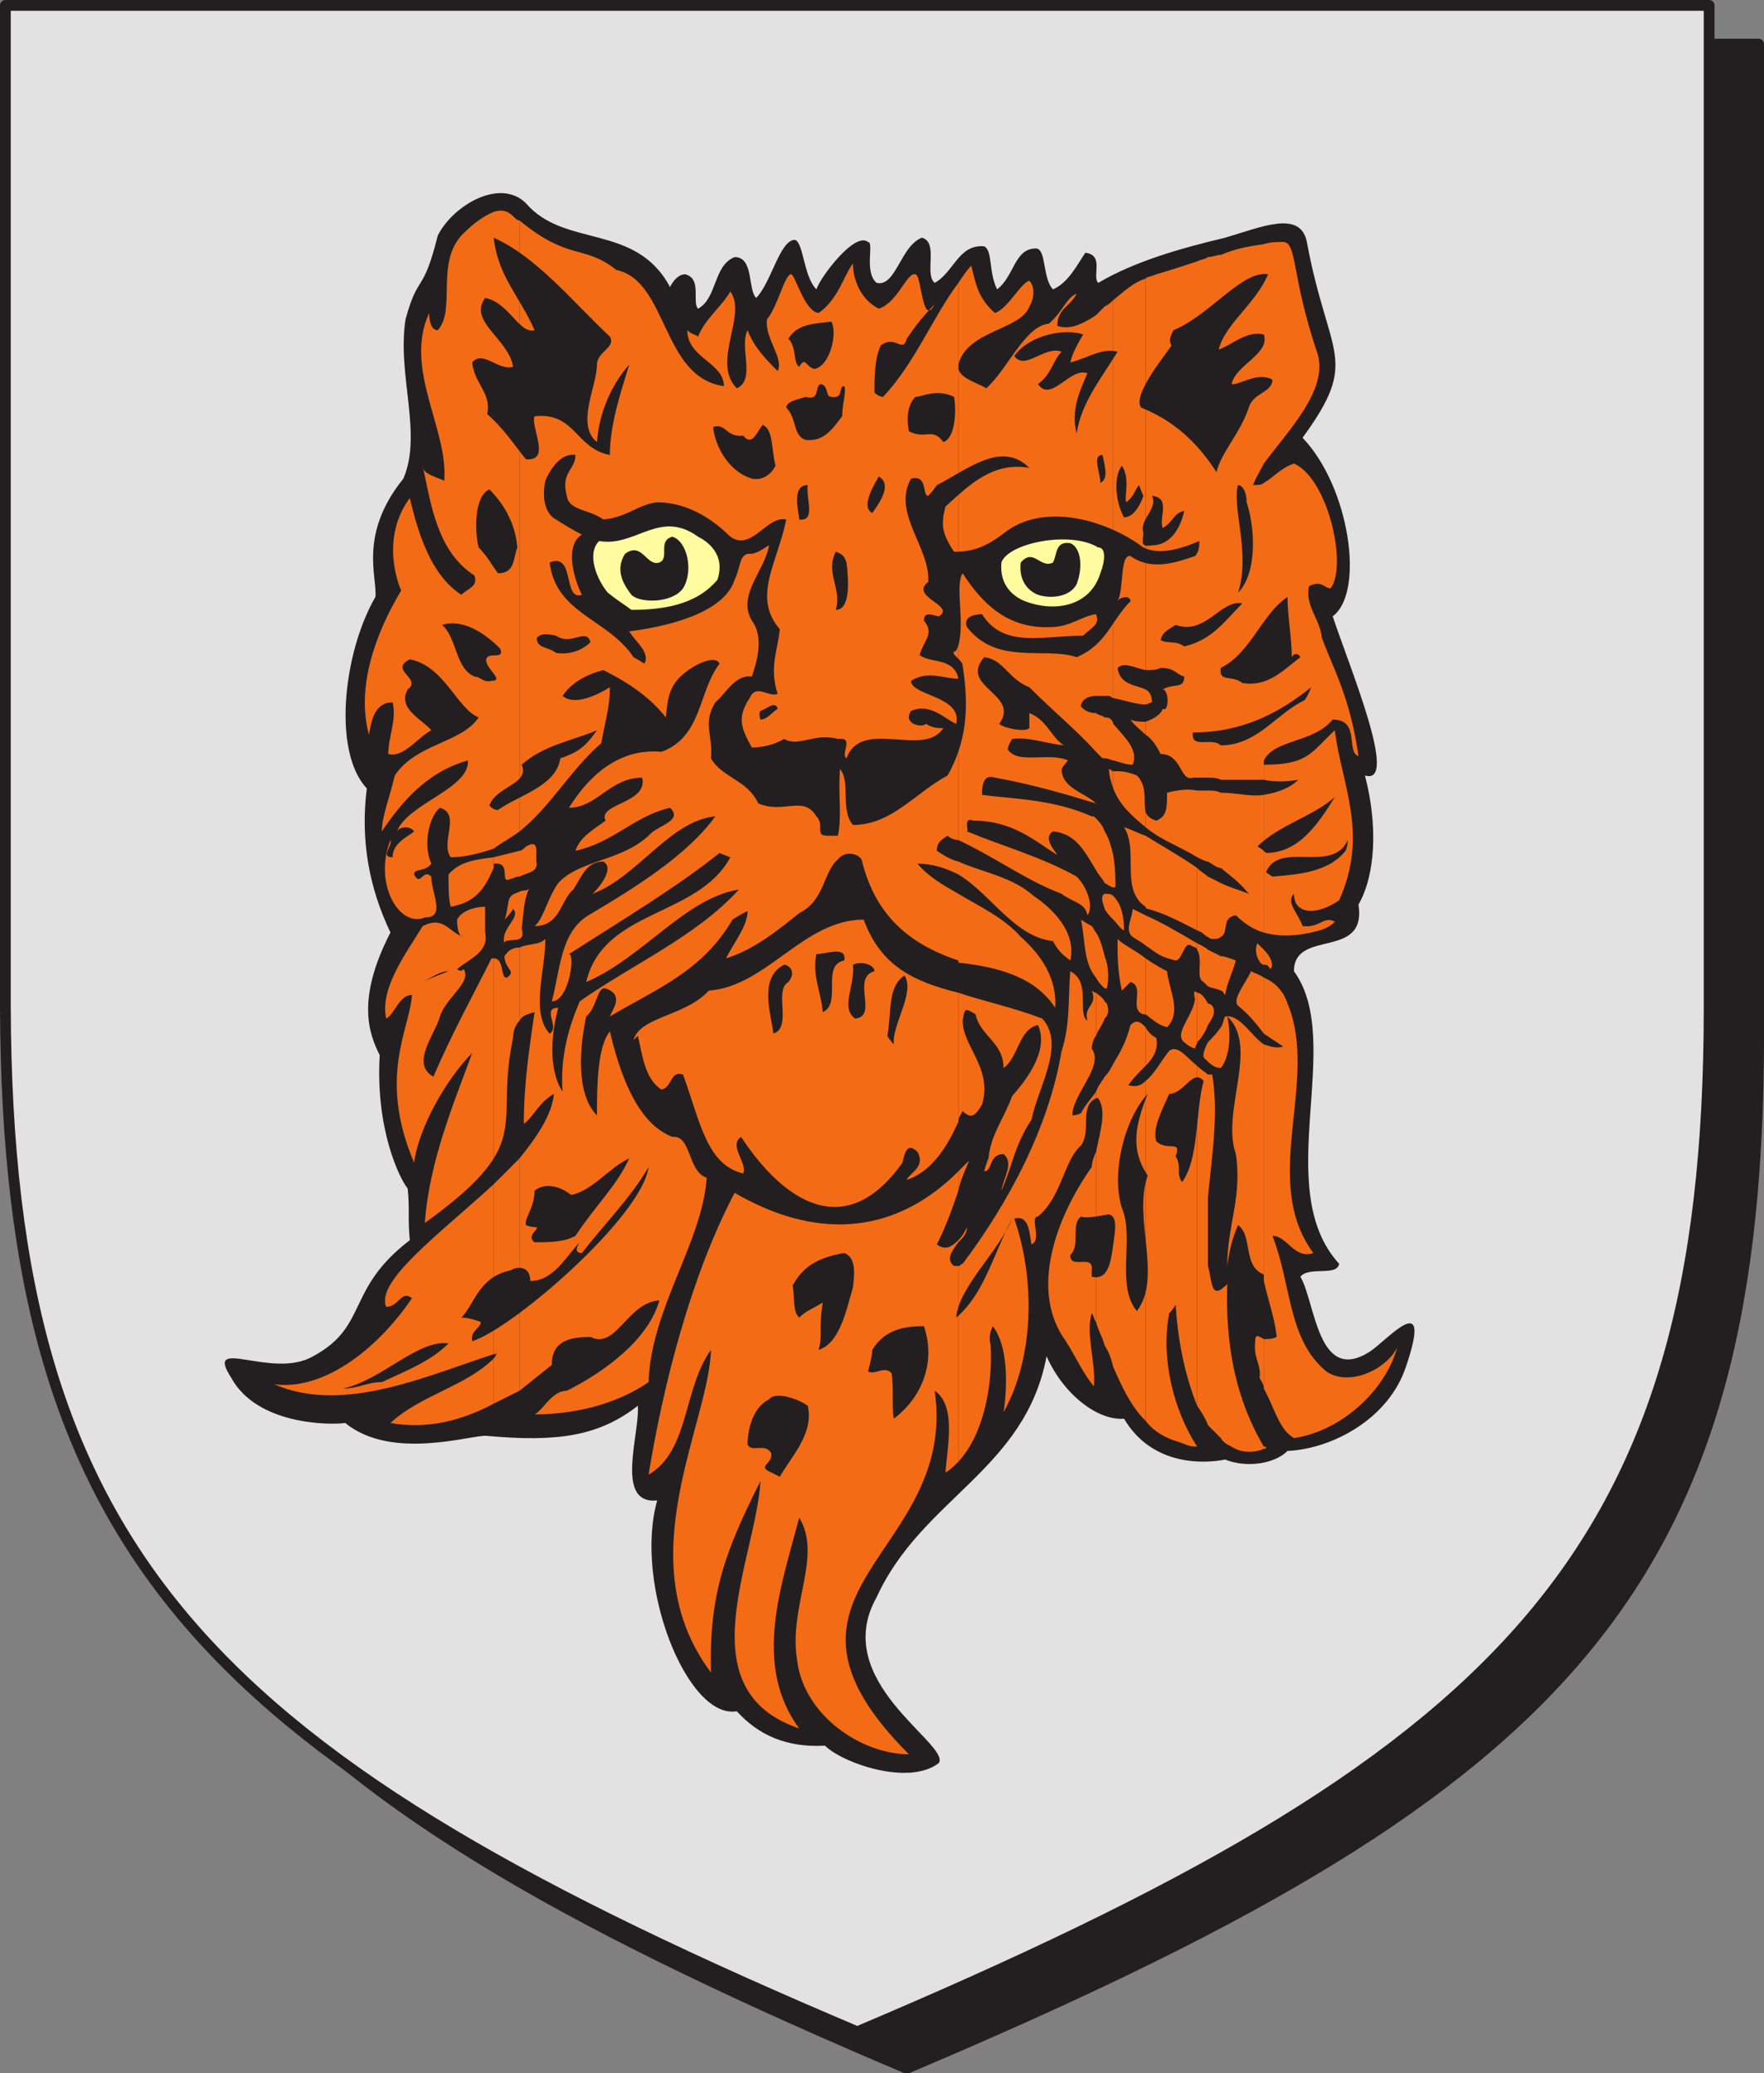 <svg xmlns="http://www.w3.org/2000/svg" width="615" height="722.852"><rect width="100%" height="100%" fill="#808080" stroke="none"/><path fill="#231f20" fill-rule="evenodd" d="M316.125 721.125c225-95.25 296.25-163.5 297-357V15.375h-594v348.75c0 193.5 72 261.75 297 357"/><path fill="none" stroke="#231f20" stroke-linecap="round" stroke-linejoin="round" stroke-miterlimit="10" stroke-width="3.75" d="M316.125 721.125c225-95.25 296.25-163.5 297-357V15.375h-594v348.75c0 193.5 72 261.75 297 357zm0 0"/><path fill="#e3e2e2" fill-rule="evenodd" d="M298.875 708.375c225-95.25 297-164.25 297-357V1.875h-594v349.5c.75 192.75 72 261.75 297 357"/><path fill="none" stroke="#231f20" stroke-linecap="round" stroke-linejoin="round" stroke-miterlimit="10" stroke-width="3.75" d="M298.875 708.375c225-95.25 297-164.25 297-357V1.875h-594v349.5c.75 192.75 72 261.75 297 357zm0 0"/><path fill="#231f20" fill-rule="evenodd" d="M327.375 614.625c3.75-6.75-38.25-28.5-21.75-57.75 15.75-34.5 51.75-44.25 59.25-84 6 13.5 18 22.5 27 21.75 9.75 16.5 27.75 15.75 35.25 14.25 7.5 3 17.25 1.5 21.75-3 15.75-.75 35.25-11.25 41.25-29.25 9.75-28.5-6.75-9-12.75-5.25-18 11.25-18.75-17.25-24-26.25 3-3.75 12.75 0 13.5-4.5-24-26.25 2.25-77.25-15.75-102 0-15 25.5-3.75 22.5-23.25 6-10.5 6.75-27.75 2.25-45 12 3.75-5.25-37.5-11.25-55.5 11.25-8.25 6-45-10.5-62.25 20.25-27.75 9-27.75 1.5-68.25-2.25-11.25-15.75-5.25-28.5-1.5-15.75 3.75-31.5 8.25-44.25 15.75-2.25-2.25 2.25-9.75-4.5-10.5-3 4.5-6 10.5-11.25 12.75-3.75-3.75-2.25-14.25-6-14.25-7.5 0-7.5 9.75-13.5 14.25-3-6-1.5-13.5-4.5-15-9-.75-10.5 9-17.25 12.75-3.75-3 1.5-14.25-4.5-15.75-7.5 3-9 17.25-15.75 15.75-4.5-3.75-.75-14.25-3-14.25-4.5-3.75-16.5 12-18 16.5-4.5-4.5-4.5-16.5-7.5-17.25-5.25 0-8.25 15-13.5 20.25-3-3-.75-14.25-7.5-14.25-7.5 3-6 14.25-12.75 18-2.25-2.25 1.5-10.5-4.5-12-3.75 0-6 6-5.25 4.5-12-22.5-36.75-13.5-50.25-29.25-9-9-25.5.75-30.75 11.25-5.25 21-6.75 12.75-11.25 29.25-3 19.5 6 39.75-.75 55.5-15.75 19.5-9 34.5-9.75 41.25-11.25 19.5-15 54-3 66.75-2.25 18 .75 34.5 8.25 50.25-12 23.25-7.5 35.25-3.75 42.75-1.5 25.5 6.75 42.75 9.75 46.5.75 6.75 0 10.5.75 18-22.5 17.25-14.25 30-33.75 40.5-14.25 8.25-38.25-7.5-28.5 7.5 9 16.5 34.5 16.5 39.75 15.75 16.5 13.5 45 3.75 49.5 4.5 24.75 2.25 39 0 52.5-10.5.75 9.75-8.25 34.5 6.75 33-8.25 29.25 10.5 76.5 27.75 73.5 7.5 8.25 17.25 12.75 30.75 12 6 6 29.25 14.25 39.75 6"/><path fill="#f46b16" fill-rule="evenodd" d="M440.625 504.375v.75c.75 0 .75 0 .75-.75h-.75m0-37.5v17.25c3.75 6.75 5.25 14.25 10.5 17.25 15.75-2.25 31.5-15.75 36-31.5-4.5 8.25-17.25 13.5-24.75 8.25-13.5-11.25-12-30-18.75-47.25 5.25 0 7.5 8.25 14.25 6-18.75-25.5 2.25-60-9-87-1.5-4.5-4.5-7.5-8.25-9v19.5l6.75 4.5c-2.25.75-4.5 0-6.75-.75v82.5c1.5 6.75 3.75 12.75 4.5 19.5-1.5.75-3 .75-4.5.75m0-135.75v5.25h.75c.75 0 1.5 1.5 1.5 1.5 1.5-1.5 0-4.5-2.25-6.75m0-54v48c5.25 1.5 11.25 1.5 19.5-.75 2.25-.75 3.75-1.5 5.25-3-3.75-2.25-5.25 2.25-11.25 1.5-1.5-4.5-6-8.25-3-11.25 0 7.5 8.25 7.5 15.75 2.25 10.5-23.25.75-40.5-1.5-59.25-8.25 7.5-9 12-24.75 12v5.25c3.75.75 7.5.75 12 0-3 3-7.5 4.5-12 5.25"/><path fill="#f46b16" fill-rule="evenodd" d="M440.625 168.375v96.75c3.75-7.5 17.25-6 24-14.25 9.75 0 4.5 11.25 9 12.75-3-21-9-30.75-12.75-41.25-.75-6.75-6-11.25-4.5-18 4.5-2.25 5.25.75 7.5.75 6-7.5-.75-38.25-12.75-43.5-4.5 1.5-6.75 4.5-10.5 6.75m0-83.25v76.5c8.25-11.25 22.5-25.5 18.75-38.25-9.75-28.5-6.75-39.75-12.75-39-1.5 0-3.75 0-6 .75m0 76.5v-76.5c-5.25.75-9.75 1.5-15 3.75v183h15v-103.5c-.75.75-2.25.75-3.75.75.75-2.25 2.25-4.5 3.75-7.5m0 163.5v-48c-4.5.75-9.75-.75-15-.75v26.25c3.75 3 6.75 5.25 9.75 9-3.75-1.5-6.75-2.25-9.75-3.75v18.75c3-1.5 0-6.75 5.25-7.5 3 3 6.75 5.25 9.75 6m0 11.25v-5.25l-2.25-2.25c-1.5 3 .75 7.5 2.25 7.5m0 24v-19.5c-.75-.75-3-1.5-4.5-2.25-1.5 3.75-6.75 9.75-4.5 12 3.75 3 6.75 6.75 9 9.75m0 86.25v-82.5c-4.5-3-8.25-10.5-13.5-9.75-.75 1.5-.75 3-1.5 3.75v14.25c3-3.75 3.75-11.25 2.25-18 11.25 10.5-2.25 33 3 48 2.25 15-3 24.75-3 39 .75-5.25 1.5-9 3.75-14.25 5.25 3.75 1.5 14.25 9 17.25v2.25m0 37.5v-17.25c-1.5-.75-3-2.25-3 .75-.75 6 2.25 8.25 1.5 12.75.75 1.5 1.5 2.25 1.5 3.75m0 21v-.75c-9.75-16.5-13.5-35.25-12.75-57 0 .75-1.5 1.5-2.25 2.25v51.75c.75 1.5 2.25 2.25 3.75 3 4.5 3 9.75 1.5 11.25.75m-15-171.75v12c.75 0 .75.75 1.5 1.5.75-4.5 2.25-6.75 3.75-12-2.25-.75-3.75-1.5-5.25-1.5m0-61.5v-183c-1.5 0-3 .75-4.5.75v181.5c1.5 0 3 0 4.5.75m0 30.75v-26.25c-1.5-.75-3-.75-4.5-.75v24.75c1.5.75 3 2.25 4.5 2.25m0 24v-18.75l-4.5-2.25v21c.75.75 1.5.75 1.5.75 1.5 0 2.25 0 3-.75m0 18.75v-12l-4.5-2.25v12.75c1.5.75 3 .75 4.5 1.5m0 27v-14.25c-1.5 2.25-3 3.75-4.5 5.25v6.75c1.5 1.5 3 2.25 4.5 2.25m0 129v-51.75c-1.5.75-2.25.75-3-1.5s-.75-4.5-1.5-6.75v55.5l4.5 4.5m-4.5-126.75v42.75c1.5-15 3.75-29.25 1.5-42.75h-1.5m0-24.75v7.5c1.5-2.25 3-4.5 1.5-6.75 0 0-.75-.75-1.5-.75m0-78.75v-181.5c-.75.75-2.25.75-3.75 1.5v180h3.75m0 29.25v-24.75h-3.75v23.25c1.5.75 3 1.5 3.75 1.5m0 26.25v-21c-.75-.75-2.25-1.5-3.75-3v21.75c2.25.75 3 2.25 3.75 2.25m0 17.25v-12.75c-.75-.75-2.25-1.5-3.75-2.25v2.25c2.25 3.75-.75 9.75 2.25 11.25l1.5 1.5m0 13.5v-7.5c-.75-1.5-2.25-3.75-3.75-3.75v17.25c1.5-1.5 3-3.75 3.75-6m0 12.75v-6.75c-1.5 3-2.25 5.25-.75 6l.75.75m0 47.25v-42.75c-.75-.75-2.25-1.5-3.75-3v118.5c1.5 2.25 3 4.5 3.75 6.75v-79.5m-3.75-146.25v-180c-4.5 1.5-9 3-14.25 4.5-1.5.75-3 .75-3.75 1.5v136.5c2.25 0 3.75 0 5.25-.75 5.25 0 5.25 2.25 8.25 3 0 4.5-3.75 2.25-7.5 4.5 2.25 0 2.25 8.25 0 6.75-.75 2.25-3.75 3.75-6 4.5v4.5c2.25 1.5 3.75 3.75 5.25 6.75 7.5 0 6.75 9.75 11.25 8.25h1.5m0 27.75v-23.25c-3.75-.75-7.5 0-10.5.75 0 5.25 0 8.25-3.75 9.75-2.25-.75-3-1.5-3.75-3v5.25c5.25 4.5 12 6.75 18 10.5"/><path fill="#f46b16" fill-rule="evenodd" d="M417.375 324.375v-21.75c-5.25-3.75-12-7.5-18-11.25v24.75c0 .75.75.75.75.75 6 1.5 12.75 5.25 17.25 7.5m0 6.75v-2.25c-5.25-3-11.25-6.75-18-9.75v10.5c4.5 3 4.5 3.75 10.5 5.25 2.25 0 3-6.75 5.25-5.25 1.5.75 2.25.75 2.25 1.5m0 32.25v-17.25c-.75-.75-1.5-.75-.75 2.25-.75 6-7.5 12-3.75 15 1.5 1.5 3.75 2.25 3.75 2.25 0-.75.75-1.5.75-2.25m0 126.75v-118.5c-3.75-3-6.75-7.5-9.75-5.25-3 3.75-5.25 8.25-8.25 10.5v118.5c3 3.75 6.75 6 12 7.5 2.25.75 3 1.5 6 1.5-8.25-12.75-12.75-30.75-9.75-46.5 1.5-1.5 2.25-3 2.25-3 .75 12 3 24 7.5 35.25m-18-132v13.5c3-3 4.5-6 3.75-9.75-1.5-.75-3-2.25-3.75-3.75m0-24v19.5c3 2.25 4.5 3.75 7.5 4.5 5.25-5.25.75-12.75 0-19.5-3-1.5-5.25-3-7.5-4.5m0-93.75v5.25c.75 0 1.5-.75 2.25-.75 0-2.25-.75-3.75-2.25-4.5m0-6.75v-136.5c-4.5 1.5-7.5 4.5-11.25 7.5v138.75c3.75.75 8.25 2.25 11.25 2.25v-5.25c-3-1.5-9-1.5-9.75-7.5 2.25-2.25 6 0 9.75.75m0 22.5v-4.5c-1.5 0-3.75 0-5.25-.75 1.5 2.25 3.75 3.75 5.25 5.25m0 32.25v-5.25c-.75-3.75.75-9-3-12.75-3.75-1.5-5.25-1.5-8.25-1.5v6c2.25 6 6.75 9.75 11.25 13.5m0 27.75v-24.75c-2.25-.75-5.25-2.25-7.5-3 5.25 8.25-1.5 21.75 7.5 27.75m0 13.5v-10.5l-4.5-2.25c0 3-3 7.5 0 9.75 2.25 1.5 3.75 2.25 4.5 3"/><path fill="#f46b16" fill-rule="evenodd" d="M399.375 353.625v-19.5c-3.75-3-7.5-4.5-9.75-6.75 0 6 0 11.25 1.5 18l3-3c5.25 1.5-.75 9.75 4.5 11.25h.75m0 18v-13.5c-1.5-1.5-3-3-5.25-.75-1.5 6-3.75 9.75-6 13.5v105.75c3 6.75 6 13.5 11.25 18.75v-118.5c-1.5 1.5-3 2.25-6 1.5 1.5-2.25 3.75-4.5 6-6.75m-11.25-59.25v8.25c1.5 1.5 2.25 3 3.75 3.75 0-4.5-.75-9-3.75-12m0-14.25v11.25h.75c0-3 0-6.75-.75-11.25m0-45.75v12.75c3 .75 4.5 1.5 6.75 1.5 2.25-5.25-3-9.75-6.75-14.25m0-9v-138.75c-.75.75-1.5 1.5-3 2.25v135.75h1.5c.75 0 .75.75 1.5.75m0 21.75v-12.75c0-.75-.75-1.5-.75-1.5-.75-.75-1.5-.75-2.25-.75v14.25c1.5 0 2.25.75 3 .75m0 9.75v-6c-.75 0-.75-.75-1.5-.75 0 2.25.75 4.5 1.5 6.75m0 34.5v-11.25c-.75-3-1.5-6-3-8.25v18c1.5.75 2.25 1.5 3 1.5m0 11.25v-8.25c-.75-.75-1.5-.75-3-.75v5.25c.75 1.5 2.25 3 3 3.75m0 156v-105.75c-.75 1.5-1.5 3-3 4.5v93.75c1.5 2.25 2.25 4.5 3 7.5m-3-127.5v6c1.5-1.5 1.5-3 .75-5.25l-.75-.75m0-15.75v11.25h.75c.75-3 .75-7.5-.75-11.25m0-90.75v-135.75l-3 3v132.75h3m0 21.75v-14.25c-.75-.75-2.25-.75-3-1.5v13.5l2.25 2.25h.75m0 43.5v-18c-.75-2.25-2.25-3.75-3-4.5v18c.75 1.5 2.25 3 3 4.5m0 9v-5.25c-1.5.75-.75 3 0 5.25m0 27.75v-11.25c-.75-3-1.5-6-3-8.25v15.75c.75 1.5 1.5 2.25 3 3.75m0 10.5v-6c-.75-1.5-2.25-2.25-3-3v15c.75-2.25 2.25-3.75 3-6m0 114v-93.75c-.75 1.5-2.25 3-3 5.25v2.25h.75c3 4.5.75 11.25-.75 18.75v59.25c.75 3 2.25 5.25 3 8.25m-3-226.5v-132.75c-4.5 3-9 5.25-13.5 3.75 0-6 4.5-6.75 6.75-11.25-3.75 1.5-4.5 6-9.75 10.5-8.25.75-14.25 15.75-21.75 22.5-3.75-2.25-10.5-3.75-9.75-8.25 3-12 21.75-12 24.75-20.25 2.25-3.75 1.5-7.5 0-9-3 .75-7.5 9.75-12 11.25-6-5.25-6.75-10.5-8.25-16.5-1.5 1.5-3 3.75-4.5 6v194.25c12.75 6 24 14.25 36 18.75 3.75 3 8.25 3 9 7.5 2.25-3 0-9.75-3.75-13.5-12-6.75-25.5-10.5-38.25-15.75.75 0-1.5-5.25 2.25-3.75 13.5 0 21 6.75 29.25 12-.75-1.5-5.25-6-1.5-8.25 8.25.75 11.25 7.5 15 13.5v-18c-.75-.75-.75-.75-1.5-.75-13.5-6-27-6-38.25-7.5 0-2.25 0-7.5 4.5-6 12.75 2.25 25.5 6 35.25 9-3.75-3.75-12-5.25-12-12 .75-1.5 2.25-3 2.25-3-6.75-3-17.25 1.5-21-3.75 0-1.5 1.5-3.75 1.5-3.75 6-.75 11.25 1.5 18 2.25-4.5-3-6-9-12-11.25v5.25c-1.5 1.5-9 0-10.5-1.5 7.5-10.5-14.25-12.75-5.25-23.25 6.75.75 8.25 7.5 15.75 10.5 8.25 8.25 16.5 15 23.25 22.5v-13.5c-2.25 0-3.75-.75-5.25-2.25 0-2.25 2.25-3.75 5.25-3.75m0 98.25v-15.75c-.75-.75-.75-1.5-1.5-2.25-1.5-.75-3.75-2.25-3.75-2.25 1.5 6.75.75 15 5.25 20.25"/><path fill="#f46b16" fill-rule="evenodd" d="M382.125 361.125v-15c-.75 0-1.5-.75-1.5-.75 2.25 5.25-3 5.25-1.5 10.5-3.75-2.25 1.5-13.5-6-17.25-.75 9.75 0 18.75-3 27.75-4.5 27-18.75 53.25-34.5 74.25-.75 0-.75.75-1.5.75v68.25c9-9.75 12-27 11.25-40.5-.75-3 0-5.25.75-6.75 5.25 6.75 5.25 20.25 3.75 30 10.5-18.75 11.25-45.75 3.75-67.5 5.25-1.5 5.25 5.25 6 9 3.75-1.5-.75-9.75 2.25-9.75 8.25-6.75 9-19.5 15-24.75 3.75-5.25-.75-13.5 5.25-16.5v-2.25c-1.5 2.25-3.75 4.5-5.25 7.5-1.5.75-3 .75-3 .75 0-7.5 11.25-17.25 6.75-23.25 0-1.5.75-3.75 1.5-4.5"/><path fill="#f46b16" fill-rule="evenodd" d="M382.125 460.875v-59.25c-.75 1.5-1.5 3.75-1.5 5.25-12.75 18-21.75 43.5-9 60.75 3.75 6 6 11.25 9.75 15.75.75-8.25-3-18.75-.75-25.5.75.75.75 2.25 1.5 3m-48-28.5v.75c1.5-1.5 3-3 3-5.25-.75 1.5-1.5 3-3 4.5m0-24v6.75c.75-3.75 2.25-6.75 3.75-10.5l-3.75 3.75m0-62.25v45c0-1.5.75-2.25 1.5-3.75 3 3 4.5 1.5 6.75-2.25 3.75-12.75-6.75-20.25-6.75-29.25.75-4.5.75-4.5 4.5-2.25 1.5 7.5 9.75 9.75 9.75 18.75 5.25-3.75 5.25-13.5 12-15 3.75 8.25-3 18-9 24.75-3 8.25-7.5 13.5-8.25 21.75-.75 1.5-1.5 4.5-1.5 4.5 3 0 1.5-6 6.75-6 3.75 3 0 8.25-.75 12.75 3.75-8.25 4.5-15.75 10.5-24.75 2.25-11.25 12-26.25 3.75-35.25-9.75-3.75-20.25-6-29.25-9m0-34.5v24c14.25 1.5 27 5.25 33.75 15.75.75-10.5-5.25-18.75-12-24.75-6-6.75-14.25-10.5-21.75-15m0-11.25v4.5c11.25 6.75 19.5 21.75 33 23.25 2.25 4.5 5.25 6 6 6.75 2.25-9.75-6-18-12.75-22.5-7.5-6.75-18-8.25-26.25-12m0-7.5V98.625c-9 12-15 27.75-26.25 39.75-1.5 0-3-1.5-3-1.5 0-5.25 0-12 2.25-16.5 5.25-3.75 7.5 3 9-2.25 3-4.5 6-8.25 9.75-12-4.5 8.25-4.5-10.5-6.75-10.5-3-.75-6 9.75-12.75 12-6-3-9-9.75-9-15.75-3 3.75-5.25 12.75-12 17.25-5.25-.75-8.25-14.25-9.75-13.5-2.25.75-4.5 11.25-8.25 15.75-.75 6.75 6 13.5 3.75 18-3.75-3.75-8.25-8.25-10.5-14.25-3 6 3 17.25-3.75 20.25-9-9 3.75-25.5-2.25-33.75-3 5.25-9 9.75-11.25 15.75-.75-.75-2.25-.75-3.75-2.25 0 9.75 12.75 11.25 12.75 19.5-21.75-3-19.5-36.75-37.5-40.5-11.25-9-16.5-3-33.75-17.25v213c10.5-8.25 18-21.75 28.5-30.75 1.5-8.25 3-12.75 3-19.5-3.75 2.25-12 6.75-16.5 3 3-4.5 8.25-7.5 14.25-9 9 4.5 16.5 9.75 21.75 16.5.75-6.75.75-12 9-17.25 2.25-1.5 8.25-4.5 9.75-1.5-7.5 9.75-6 25.5-20.25 30.75-15.75-1.5-26.25 9.75-32.25 19.5 9.75 0 14.25-10.5 25.5-10.5 2.25 9-15.75 9-12.75 15-5.25 3.75-9 6-10.5 10.5 13.5-3 20.25-12 33-15 4.5 4.5-3.75 6-6.75 9-9.75 9.75-24.75 9-32.25 17.25-3.75 5.25-5.25 12.75-8.25 15 9 0 9-9 13.5-12.75 3-4.5 4.5-9.75 10.5-9.75 3.75 2.25-.75 8.25-3.75 11.25 15.75-6 27-25.5 42.75-27-9.75 13.5-27.75 24.75-44.25 34.5-9.75 6-9.75 18.75-12.75 30 6 0 8.25-16.5 6-16.5 18.75-12 37.5-23.25 52.5-35.25 1.5.75 3.75 1.5 3.75 1.5-11.25 21-44.25 18-50.25 43.5 19.5-8.25 34.5-29.25 53.25-32.25-15 16.5-37.5 26.25-55.5 39-4.5 10.5-6.75 20.25-6 31.5-5.25-8.25-3.75-21-1.5-29.25-6 0 .75 6.75-3 9-6.75-7.5-1.5-21.75-1.5-33-2.25 2.25-6 1.5-9 3v25.5c.75-1.5 2.25-2.25 5.25-3-1.5 10.5-3.75 24-3.75 39 3.75-3 5.25-7.5 10.5-10.5-.75 7.5-6 15-12 22.5v81l11.25-9c0-8.25 6-9.75 13.5-9.75 9 4.5 12.75-12 24-12.75-3.75 13.5-18.75 24.75-32.25 31.5-5.25 0-8.25 6.75-11.25 8.25 12.75 0 27.75-3 39.75-11.25.75-25.5 18.75-48.75 20.25-71.25-6.75-2.25-5.25-15-12-14.25-7.5-3-15.75-11.25-21.75-36.75-4.5 5.25-4.5 20.25-4.5 29.25-7.5-7.5-6-24-3.75-34.5 3.75-3 3.75-10.5 6.75-9.75 6.75 2.25 2.25 7.5 1.5 9.75 16.5-9.75 32.25-15.75 42.75-33.75 2.25-1.5 3.75-2.25 5.25-3 0 5.25-4.5 10.5-7.5 16.5 9.75-3 18-9.75 25.5-15.75 9-4.5 8.25-14.25 13.5-18.75 2.25-3 6.75-2.25 8.25 0 4.5 18.75 15.75 29.25 33.75 35.25v.75-24c-5.25-3-10.5-6-14.25-10.5 5.25 0 9.75 1.5 14.25 3.75v-4.5c-3-.75-5.25-2.25-7.5-3.75 0-3 1.5-3.75 3.75-5.25.75.75 2.25 1.5 3.75 1.5"/><path fill="#f46b16" fill-rule="evenodd" d="M334.125 391.125v-45c-15-3.75-27-9-33-25.5-21 0-33.75 23.25-54 24.75-8.25 9-24 9-26.25 17.25l1.5-1.5c1.5 6 2.25 15 8.25 18.75 3.75-.75 3-6.75 7.5-5.25 6 16.5 8.25 31.5 21 34.5 1.5-3.75-5.25-9.75-.75-12.75 14.25 21.75 36 37.5 56.25 9 .75-3 1.5-7.5 5.25-3.75 3 5.25-3 7.5-3.75 9.75 9-3 14.25-12 18-20.25"/><path fill="#f46b16" fill-rule="evenodd" d="M334.125 415.125v-6.75c-23.25 23.25-51 23.25-78 7.5-15 28.5-24.75 66-30 98.25 14.25-8.25 12-30 21.75-43.5-.75 26.25-29.25 73.5 0 112.5-.75-27.75 5.25-42.75 17.25-66.75-1.5 27-26.25 72.75 13.5 86.25-16.5-22.5-6-50.25 0-73.5 8.25 13.5-3.75 30.75-.75 49.5 2.25 19.5 22.5 33 39 33-57.75-57.75 17.25-69 9-126.75 7.5 5.25 4.5 18.75 3.75 28.5 1.5-.75 3-2.25 4.5-3.75v-68.25h-1.5c-3-2.25-.75-5.25 1.5-8.25v-.75c-2.25 2.25-4.5 3.75-7.5 1.5 3-6 5.25-12 7.5-18.75m-153-104.25v16.5c.75-.75 1.5-.75.75-3.75.75-5.25.75-11.25 3-14.25-.75 1.5-2.25.75-3.75 1.5m0-14.25v9c3-1.5 6-1.5 6-4.5-.75-3 1.5-9-3.75-6-.75.75-1.5 1.5-2.25 1.5m0-6.75v-213c-.75 0-1.5-.75-2.25-1.5-2.25-2.25-4.5-2.25-6.75-1.5v222c3-2.25 6-3.75 9-6m0 15.75v-9l-9 2.25v3.75-1.5c6.75-.75 1.5 7.5 6 5.25.75 0 1.5-.75 3-.75m0 21.75v-16.5c-1.5.75-3 .75-3.75 3-.75 3.75-.75 5.25-1.5 6.75.75-.75 2.25-2.25 3-3.75 3 3-4.5 6.75-3 12 0-1.5 3-.75 5.25-1.5m0 28.5v-25.5c-2.25 0-3.75.75-5.25 3 0 4.5 4.5 5.25.75 7.5-2.25 0-.75-6.75-4.5-6.75v69.75c7.5-12 2.25-21 6.75-42 0-2.25.75-4.5 2.25-6m0 129v-81l-9 9v59.25c.75 0 .75 0 1.5-.75-.75.75-.75 1.5-1.5 2.25v15.75l9-4.5m-9-189v-222c-3.75 1.5-7.5 4.5-9.75 6.75-11.25 9.75-3 27-9.75 34.5-2.25 0-3-3-3-6-9 19.5 6.75 40.5 5.25 58.5-3-1.5-7.5-2.25-7.5-5.25 3 14.25 5.25 30 18 38.25 1.5 3.75-2.25 4.5-4.5 6.75-10.5-6.75-15-21-18-33.75-10.5 14.25-3.75 30.75-3 32.25-9 15-15.75 33.75-11.25 50.25.75-3.75 1.5-11.25 8.25-11.25 1.5 6-1.5 12-1.5 18 5.25 1.5 10.5-6 15-8.25-3-3.75-12-7.5-8.25-14.25 5.25-3.75-6.75-6.75.75-10.5 12 2.25 16.5 17.25 24 20.25-6 9-21.75 9-29.25 20.25-1.5 6.75-4.5 14.25-4.5 19.5 7.5-11.25 16.5-21 30-24.75.75 9.75-21 15-24.75 24.75.75-1.5 4.5-2.25 6 0-1.5 1.5-7.5 3.75-7.5 9-4.5 0 0-3.75-.75-6-6 15 3 30.75 12 27 7.5 0 2.25-8.25 2.25-14.25-3-3-3.75 3.75-6-.75 0-2.25 3.75-.75 6-3.75-3-6.75-.75-16.5 3-19.5 7.5 2.25 0 12 3.75 17.25 5.25 0 10.5-1.5 15-3"/><path fill="#f46b16" fill-rule="evenodd" d="M172.125 302.625v-3.75c-6 .75-12 1.5-15.75 6 0 5.25 0 8.25.75 11.25 9-1.5 12-6.75 15-13.5m0 101.25v-69.75h-.75c-6 12-14.25 27-20.25 41.25-8.25-4.5.75-15 2.25-21 2.25-6.75 11.25-12 8.25-16.5-.75.75-1.5.75-2.25 0 4.5-3.75 11.25-6 9.75-12.75v-9c-3.75 0-8.25 1.5-9.75 4.5 0 3.75.75 6 2.25 6-5.25-1.5-6.75-7.5-14.25-3.75-6 9.75-15 21.75-12.75 32.25 3-1.5 4.5-8.25 9-8.25-.75 12-12 28.5.75 58.5 1.5-12 11.25-29.25 20.25-38.25-6 16.5-15 37.5-16.5 59.25 13.5-9.75 20.25-16.5 24-22.5m0 68.25v-59.25c-18.75 17.25-41.25 33.75-37.5 42.75 4.5 0 5.25-6 9-3-12.75 18.75-31.5 32.25-48 30 24 10.5 53.25-3 76.5-10.5m0 17.25v-15.75c-9.75 9.75-25.5 12.75-36 22.5 12.75 2.25 24.75-.75 36-6.75"/><path fill="#231f20" fill-rule="evenodd" d="M271.875 514.875c3.75-6.75 12-15 9.75-24.75-3-2.25-11.25-5.25-13.5-2.25-6 3-7.5 11.25-7.5 15.75 1.5 3 6-.75 8.25 3 .75 3.75-5.25 4.5 0 6.75l3 1.5m39.75-20.25c9-6.75 15-18.75 10.5-32.25-6 0-13.5.75-18 8.25 0 2.25-1.5 7.5-1.5 7.5 2.25 1.5 6-2.25 8.25.75.75 5.25 0 12 .75 15.75m-192-10.5c5.25 0 8.25-2.25 13.5-2.25 9.75-4.5 17.25-7.5 23.25-13.5-10.5-1.5-23.25 12.75-36.75 15.75m165.75-13.5c7.5-2.25 9.75-14.25 12-21.75.75-6 .75-10.5-3-12-9 1.5-14.25 4.5-18 11.25.75 5.25 0 9 2.25 11.25 2.25-2.25 4.5-3 8.25-5.25-1.5 8.25 0 12-1.5 16.5m-120.75-3c14.25-4.5 59.25-43.5 61.5-60.75-6 10.5-15.75 20.25-23.25 30-2.25 0-2.25-1.5-.75-3.75-4.5 4.5-9 13.5-17.25 13.5 0-5.25-4.5-5.25-6.75-3.75-11.25 2.25-12.75 12-17.25 16.5 2.25 0 4.5.75 6.75 1.5 0 2.25-3.75 3-3 6.75m168.75-8.25c9.75-8.25 12.75-21.75 19.5-34.5-4.5 11.25-18.75 24-19.5 34.5m63-2.25c9-12-1.5-32.25 3.75-47.25-6-9-4.5-17.25 0-28.5-8.25 9-12.75 27.75-9 39.75 4.5 10.5-2.25 27 5.25 36m-15.75-12c6 1.5 6.75-6 7.5-11.25s1.5-9.75-1.5-10.5c-4.5.75-8.25 1.5-9.75.75-3.75 3 0 9.75-3.75 13.5 0 5.25 8.25-.75 7.5 5.25v2.25"/><path fill="#231f20" fill-rule="evenodd" d="M186.375 433.125c4.5 0 10.5 0 14.25-2.25 7.5-11.25 14.25-17.25 18.75-27-6.75 3-12.75 11.25-20.25 12.75-3.75-3-9-4.5-12.75-1.5 0 6-3.75 9.75-3 12 1.5.75 3.75.75 3.75.75.75.75-3.75 3-.75 5.25m225.75-21c6-8.25 4.5-24 7.5-35.25-3.75-4.5-6.75 4.5-12 4.5-2.25 5.25-6 12-4.5 16.5 3.75 3.75 9-.75 6.75 5.25 2.25 3.75 0 6 2.25 9m-100.5-48c-.75-6.75 7.5-18 3.75-24-6 3.75-4.5 12.75-6 21 .75 1.5 2.25 3 2.25 3m-42-3.75c6.75-2.25 0-15 5.25-18 3-3.75 0-6-1.5-6-9 4.5-4.5 17.25-3.75 24m28.5-5.25c8.25-.75-1.5-14.25 6.75-16.5 0-2.25-4.5-3.75-7.5-2.25.75 7.5-4.5 15 .75 18.75m-11.25-2.25c6.75-3-.75-16.5 7.5-18 .75-5.25-6-2.25-9.75-2.25-1.5 7.5 1.5 12.75 2.25 20.25m-139.5-10.5c3-1.5 5.25-2.25 9-3.75-3 0-6 2.25-9 3.75m296.25-36.75c9-.75 19.5-1.5 25.5-9 .75-1.5.75-3.75.75-3.75-5.25 12-24 0-28.5 11.25l2.25 1.5m-2.25-8.25c11.25 0 18-9.75 24-19.5-7.5 6.75-19.5 9.75-27 17.25 1.5.75 2.25 1.5 3 2.25m-153-6h3.75c1.5-6.75 0-15 .75-23.25 3.75 4.5 0 14.25 4.5 19.5 13.5 0 21.75-11.25 33-17.25 6.75-12 7.5-24 5.25-38.25 0-2.25-5.25-4.5-2.25-5.25 3.75-7.5-.75-22.5 2.25-27 6.75 10.5 15.75 19.5 30.75 18.75 6.75 0 10.5-3.75 15.75-4.5 1.5 3.75-1.5 4.5-4.5 7.5-14.25 0-27.75 4.5-35.25-7.5-2.25 0-6.75.75-5.25 4.5 10.5 13.5 27 6.75 38.25 10.5 10.5-4.5 12-12.75 18.75-19.5 0-2.25-3.75-1.5-4.5 0 2.25-3.75.75-16.5 4.5-15.75 7.5 5.25 15.75 2.25 22.5 0 1.5-1.5 1.5-3.75 1.5-5.25-5.25 2.25-13.5 5.25-19.5 2.25-12-9-33-15.75-47.25-6-6.75 5.25-11.25 7.5-18.75 7.5-4.5-6.75-4.5-9.75-3-15.75 8.25-7.5 16.5-15.75 29.25-13.5-9.75-9.75-21.75.75-32.25 6-1.5 2.25-3 3.75-3 3.75-2.25 0 0-7.5-6-6-6.75 12 6.75 24 6 36-6.75 5.25 9.75 8.25 3.75 12-1.5 0-5.25-2.25-5.25 1.5 3.75 4.5 0 6.75-1.5 12 3.75 3 12 .75 13.5 8.25-5.25 0-10.5-3-16.5.75 0 5.25 18 5.25 15.75 15-3.75-1.5-9-7.5-15.75-4.5-3 4.5 3.75 6 5.25 4.5 2.25 1.5 4.5 1.5 6 1.5-6.75 10.5-28.5-3.75-33.75 10.5-2.25-1.5 3-7.5-3-6.75-8.25-2.25-13.5 3-18.75 0-3.75 2.25-8.25 3-11.25 3-3.75-6.75-5.25-10.5-.75-17.25 2.25-5.25 6.75 0 9.75-1.5-3-9 0-15 .75-22.5-9.75-11.25-.75-23.25 2.25-38.25-6.75-1.5-12 11.25-19.5 6-8.25-8.25-17.25-12-25.5-12-6.75.75-10.5 5.25-18.75 6-5.25-3.75-12-3-12.75-8.25-2.25-8.25 3-9 3-14.25-4.5-.75-8.25 3.75-10.5 9-1.5 7.5.75 12 3.75 13.5 2.25 1.5 6 3.75 9 5.25-6 3.75-3 15 0 21-6.75 2.25-2.25-15-11.25-11.25 2.25 18 20.25 19.5 29.25 33 1.5.75 3.75 2.25 3.75 2.25 2.25-3.75-3-7.5-5.25-11.25 12-1.5 33-6 36.75-18 2.25-4.5 1.5-9.75 6-9 3-.75 4.5-2.25 6-3-1.5 9-11.25 17.25-6 26.25 4.5 6 1.5 15 0 19.5-6-.75-9 6-12.75 9-4.5 7.5-.75 11.25-1.5 19.5 3.75 6.75 12.75 7.5 16.5 15.75 9 3.75 15.75-3 20.25 4.5 3 3-.75 6.75 3.75 6.75m-114.75-9c7.5-5.25 20.25-8.25 21.75-18 6.75-2.25 9-4.5 12.75-9.75-9 3.75-18.75 5.25-26.25 12 3 6.75-9 7.5-11.25 14.25.75.75 1.5 1.5 3 1.5m252-22.5c12.75 0 19.5-11.25 29.25-15.75 1.5-2.25 2.25-4.5 2.25-4.5-11.25 9-24 15.75-41.25 15.75-.75 6 6.75 1.5 9.75 4.5"/><path fill="#231f20" fill-rule="evenodd" d="M265.125 250.875c2.25 0 3.75-2.25 6-3.75-.75-3-3.75 0-6 .75-.75.75 0 3 0 3m168-12.75c9 1.5 14.25-4.5 20.25-9-.75-1.5-2.25-1.5-3 0 0-6.75-1.5-14.25-1.5-21-9 6-12.75 19.5-23.25 24.75-.75 5.25 3.75 2.25 7.5 5.25m-261.75-.75c5.25 0-3.75-5.25-1.5-8.25 1.5-1.5 6 .75 4.5-3-5.25-5.25-12.75-10.5-20.25-8.25 5.25 4.5 4.5 15 11.25 18 2.25 0 3 2.25 6 1.5m22.5-9.75c4.5.75 9-.75 12-3.75-1.5-5.25-6.75 1.5-12-2.25-3.75-.75-5.25-.75-6.75.75 0 3.75 3.75 3 6.75 5.25m219-2.25c9.75-2.25 14.25-9 20.25-15-7.5-1.5-12.75 11.25-23.25 7.5-2.25 1.5-4.5 2.25-5.25 5.25 2.25 1.5 5.25 0 8.25 2.25m-121.5-12.75c5.25 0 4.5-10.5 3.75-16.5-.75-2.25-1.5-3-3.75-3.75-3.75 7.5 2.25 12.75 0 20.25"/><path fill="#fffb9e" fill-rule="evenodd" d="M383.625 199.875c1.5-3.75 2.25-9-.75-9-9.75-6-31.5-1.5-33.75 5.25-.75 8.25 4.5 12 8.25 13.5 9.75 3.75 22.5 2.25 26.25-9.75m-163.5 12.75c10.5 0 22.5-1.5 30-10.5 3-9-3.75-13.5-6.75-15-13.5-9.75-21.75 3.75-34.5 1.5-4.5 4.5-.75 13.5 3 18 3.75 3 5.25 3.75 8.25 6"/><path fill="#231f20" fill-rule="evenodd" d="M238.125 205.125c3.75-6 1.5-16.5-3.75-18-5.25 1.5-.75 7.5-4.5 9-4.5 1.5-6-7.5-12-3-3.75 6 0 11.25 2.25 14.25 3 3 14.25 3 18-2.25m123.75 2.25c4.5 1.5 11.25.75 13.5-3.75 2.25-6 1.5-12.75-2.25-14.25-5.25-.75-4.5 3.75-6 6.75-4.5 2.25-6.75-5.25-11.25 0-.75 6 2.25 9.75 6 11.25m69.75-.75c6.75-6.75 6-22.5 3-31.5 0-3.75-1.5-6-3-6-2.25 7.5 4.5 24 0 37.5m-258-6.75c6 0 5.25-5.25 6.75-9-.75-9-5.25-15.75-9.75-20.25-5.25 2.25-5.25 14.25-3.75 20.25 3 3 4.5 6 6.75 9m228-9.75c6 0 9.75-5.25 11.25-12-3.75.75-3.75 3.75-7.5 6-1.5-3.75 3-10.5-3.75-11.25 2.25 4.5-4.5 8.25-3 12.75 0 3-1.5 5.25 3 4.5m-123-9c6 .75 2.25-7.5 3-12-6 0-3 9.75-3 12m113.25-.75c3.75 0 6-5.25 6.75-7.5-.75-1.5-1.5-3.75-1.5-3.75-1.5 1.5-1.5 3.75-4.5 6-.75-2.25 1.5-8.25-1.5-12.75-3 3.75-2.25 12.75.75 18m-87.75-1.5c1.5-2.25 7.5-9.75 2.25-12.75-.75 1.5-6.75 10.5-2.25 12.75m79.5-10.5c3-1.5 1.5-6 .75-9.75-3.75 0-.75 6-.75 9.75m-121.5-1.5c3.75.75 6.75-1.5 8.25-4.5-1.5-6-.75-12.75-4.5-14.25-2.25 3-3.75 7.5-6.75 3.75-6 .75-6-4.5-10.5-3 .75 7.5 6 15.75 13.5 18m162-2.25c1.5-6.75 8.25-13.5 11.25-22.5 1.5-5.25 8.25-5.25 8.25-9.75-5.25-3-12 2.25-14.25 1.5 1.5-6.75 13.5-10.5 11.25-17.25-6-1.5-11.25 3.75-15.75 5.25 2.25-9 12.75-15.75 17.25-26.25-9-1.5-20.25 14.25-33 19.5-1.5 3-1.5 3.75-.75 5.25.75 0-14.25 17.25-10.5 21.75 11.25 4.5 19.5 12 26.25 22.5m-240.75-4.5c9 .75 1.5-11.25 3-15 14.25-1.5 14.25 11.25 26.25 13.5 0-10.5 3.75-21.75 6.75-31.5-6 6.75-10.5 16.5-11.25 27-7.5-6 0-19.5 0-27 0-4.5 6.75-6 4.5-9.75-13.5-12.75-25.5-27.75-40.5-34.5 1.5 13.5 9 20.25 14.25 32.25-5.25 1.5-9-9.75-17.25-11.25-6 8.25 8.25 14.25 9.75 24-5.25 1.5-10.5-6-14.25-1.5.75 7.5 6.75 10.5 5.25 18 6 5.25 9.75 11.25 13.5 15.75m145.5-6c4.5-1.5 4.5-12 3.75-15.75-6-3-11.25 0-13.5 0-3 3-3 8.25-2.25 12 6 3 8.25-1.5 12 3.75m-48-.75c6.75.75 9.75-4.5 12.75-8.25 0-4.5 1.5-8.25.75-10.5-2.25 0 0 4.5-4.5 3.75-2.25 0-.75-3.75-3.75-4.5-2.25.75 0 6-5.25 4.5-2.25.75-6.75 1.5-6.75 3.75 3.75 3.75 2.25 9.75 6.75 11.25m94.5-2.25c1.5-10.5 8.25-18.75 14.25-28.5-5.25-1.5-10.5 2.25-16.5 3.75.75-3 2.25-6 4.5-9.75-6-2.25-18.75 0-24 7.5 3.75 5.25 10.5-3.75 16.5-1.5-3 3-3.75 8.25-8.25 11.25 4.5 6.75 11.25-6 17.25-3.75-2.25 5.25-6 12.75-3.75 21m-91.5-22.5c5.25-.75 8.25-12 6-16.5-6 .75-12 .75-15 6 3 3 1.5 8.25 3.75 9.75 2.25-3.75 2.25 0 5.25.75"/></svg>

